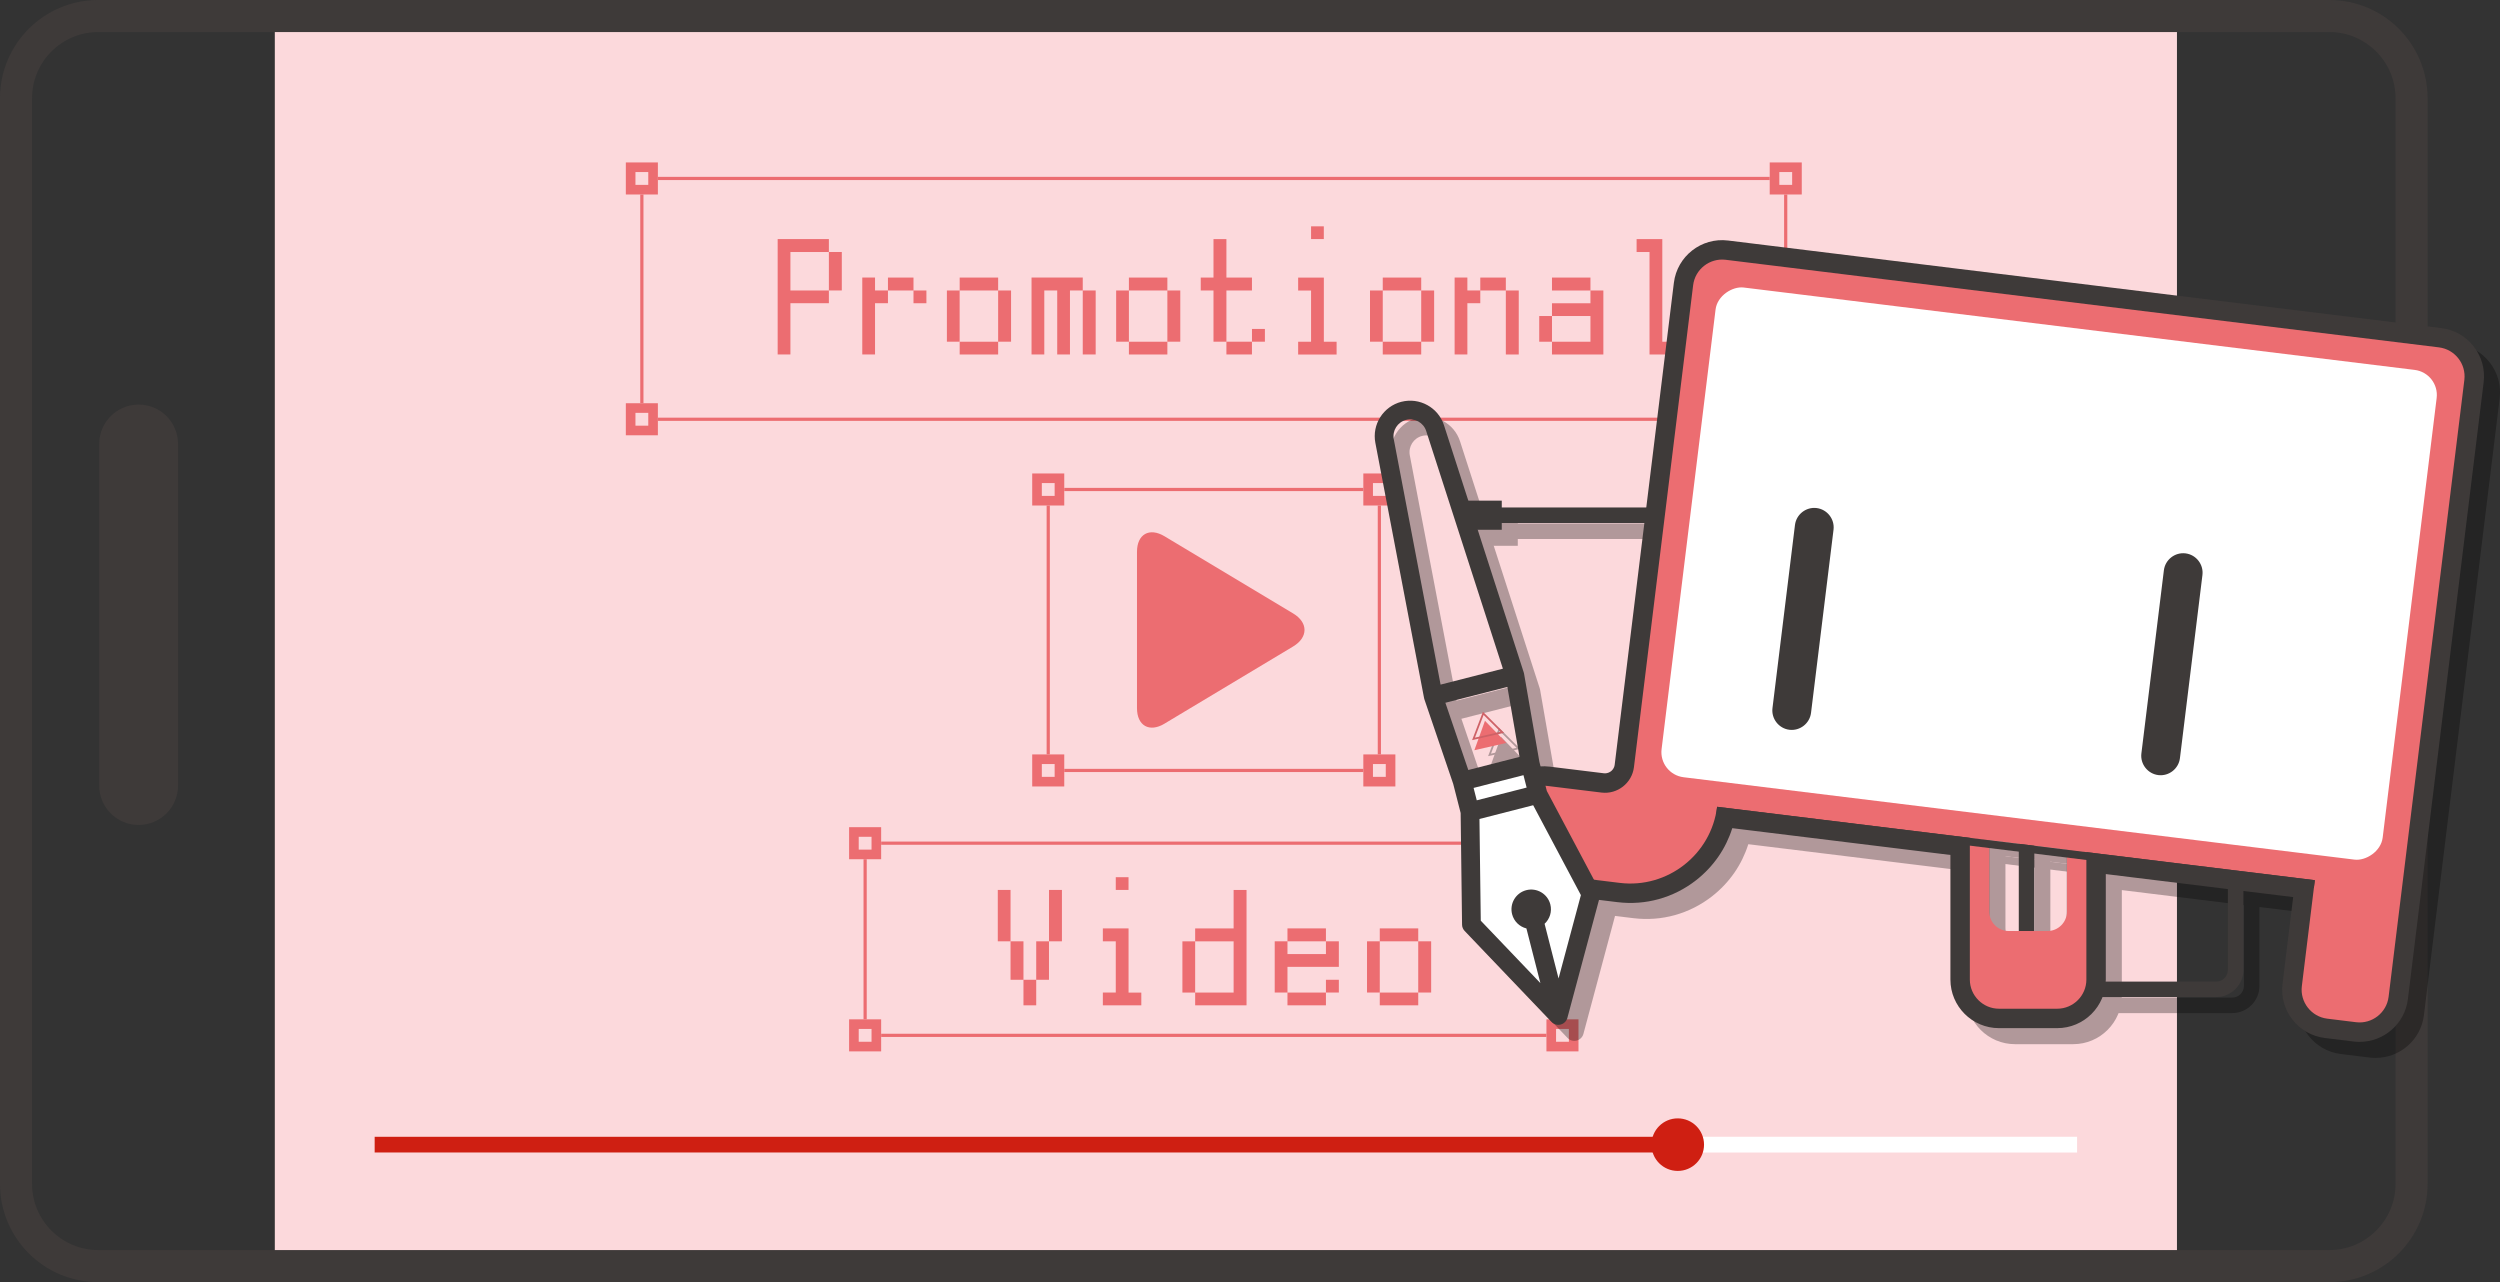 <?xml version="1.0" encoding="UTF-8"?><svg xmlns="http://www.w3.org/2000/svg" viewBox="0 0 780 400.02"><rect x="0" y="0" width="780" height="400.02" fill="#333333" stroke="none"/><defs><style>.cls-1{fill:#fcd9dc;}.cls-2{fill:#3e3a39;}.cls-3{fill:#fff;}.cls-4{fill:#ec6d71;}.cls-5{isolation:isolate;}.cls-6{fill:#cf1f12;}.cls-7{fill:#ce6166;}.cls-8{mix-blend-mode:multiply;opacity:.3;}</style></defs><g class="cls-5"><g id="_レイヤー_2"><g id="_レイヤー_1-2"><path class="cls-2" d="M30.95,245.09v-106.56c0-6.79,5.5-12.3,12.3-12.3h0c6.79,0,12.3,5.5,12.3,12.3v106.56c0,6.79-5.5,12.3-12.3,12.3h0c-6.79,0-12.3-5.5-12.3-12.3Z"/><path class="cls-2" d="M734.68,296.73h0c-3.17,0-5.74-2.57-5.74-5.74V109.02c0-3.17,2.57-5.74,5.74-5.74h0c3.17,0,5.74,2.57,5.74,5.74v181.97c0,3.17-2.57,5.74-5.74,5.74Z"/><rect class="cls-1" x="85.74" y="6.05" width="593.47" height="386.9"/><path class="cls-2" d="M726.76,10c11.39,0,20.65,9.26,20.65,20.65v338.72c0,11.39-9.26,20.65-20.65,20.65H30.65c-11.39,0-20.65-9.26-20.65-20.65V30.65c0-11.39,9.26-20.65,20.65-20.65h696.11M726.76,0H30.65C13.72,0,0,13.72,0,30.65v338.72c0,16.93,13.72,30.65,30.65,30.65h696.11c16.93,0,30.65-13.72,30.65-30.65V30.65c0-16.93-13.72-30.65-30.65-30.65h0Z"/><rect class="cls-3" x="116.88" y="354.67" width="531.17" height="4.92"/><rect class="cls-6" x="116.88" y="354.67" width="406.57" height="4.92"/><path class="cls-6" d="M515.26,357.13c0-4.53,3.67-8.2,8.2-8.2s8.2,3.67,8.2,8.2-3.67,8.2-8.2,8.2-8.2-3.67-8.2-8.2Z"/><path class="cls-4" d="M246.61,94.61v15.98h-3.98v-36h15.98v4.03h4.03v12h-4.03v3.98h-12ZM246.61,90.63h12v-12h-12v12Z"/><path class="cls-4" d="M273.01,94.61v15.98h-3.98v-24h3.98v4.03h4.03v3.98h-4.03ZM285.01,90.63h-7.97v-4.03h7.97v4.03ZM285.01,90.63h4.03v3.98h-4.03v-3.98Z"/><path class="cls-4" d="M299.41,106.61h-3.98v-15.98h3.98v15.98ZM311.42,90.63h-12v-4.03h12v4.03ZM311.42,110.6h-12v-3.98h12v3.98ZM311.42,106.61v-15.98h4.03v15.98h-4.03Z"/><path class="cls-4" d="M333.83,90.63v19.97h-3.98v-19.97h-4.03v19.97h-3.98v-24h15.98v4.03h-3.98ZM341.85,90.63v19.97h-4.03v-19.97h4.03Z"/><path class="cls-4" d="M352.22,106.61h-3.98v-15.98h3.98v15.98ZM364.22,90.63h-12v-4.03h12v4.03ZM364.22,110.6h-12v-3.98h12v3.98ZM364.22,106.61v-15.98h4.03v15.98h-4.03Z"/><path class="cls-4" d="M374.63,90.63v-4.03h3.98v-12h4.03v12h7.97v4.03h-7.97v15.98h7.97v3.98h-7.97v-3.98h-4.03v-15.98h-3.98ZM390.62,106.61v-3.98h4.03v3.98h-4.03Z"/><path class="cls-4" d="M405.02,110.6v-3.98h4.03v-15.98h-4.03v-4.03h8.02v20.02h3.98v3.98h-12ZM409.05,74.59v-3.98h3.98v3.98h-3.98Z"/><path class="cls-4" d="M431.42,106.61h-3.98v-15.98h3.98v15.98ZM443.42,90.63h-12v-4.03h12v4.03ZM443.42,110.6h-12v-3.98h12v3.98ZM443.42,106.61v-15.98h4.03v15.98h-4.03Z"/><path class="cls-4" d="M457.82,94.61v15.98h-3.98v-24h3.98v4.03h4.03v3.98h-4.03ZM469.82,90.63h-7.97v-4.03h7.97v4.03ZM473.85,90.63v19.97h-4.03v-19.97h4.03Z"/><path class="cls-4" d="M484.22,90.63v-4.03h12v4.03h4.03v19.97h-16.03v-3.98h12v-8.02h-12v8.02h-3.98v-8.02h3.98v-3.98h12v-3.98h-12Z"/><path class="cls-4" d="M510.62,78.63v-4.03h8.02v32.02h3.98v3.98h-7.97v-31.97h-4.03Z"/><path class="cls-4" d="M557.65,131.31H199.76V55.18h357.88v76.13ZM200.76,130.31h355.88V56.18H200.76v74.13Z"/><rect class="cls-1" x="195.26" y="50.68" width="10" height="10"/><path class="cls-4" d="M202.26,53.68v4h-4v-4h4M205.26,50.68h-10v10h10v-10h0Z"/><rect class="cls-1" x="552.15" y="50.68" width="10" height="10"/><path class="cls-4" d="M559.15,53.68v4h-4v-4h4M562.15,50.68h-10v10h10v-10h0Z"/><rect class="cls-1" x="552.15" y="125.81" width="10" height="10"/><path class="cls-4" d="M559.15,128.81v4h-4v-4h4M562.15,125.81h-10v10h10v-10h0Z"/><rect class="cls-1" x="195.26" y="125.81" width="10" height="10"/><path class="cls-4" d="M202.26,128.81v4h-4v-4h4M205.26,125.81h-10v10h10v-10h0Z"/><path class="cls-4" d="M315.29,293.69h-3.98v-16.03h3.98v16.03ZM319.32,305.69h-4.03v-12h4.03v12ZM323.3,305.69v7.97h-3.98v-7.97h3.98ZM323.3,305.69v-12h3.98v12h-3.98ZM327.29,293.69v-16.03h4.03v16.03h-4.03Z"/><path class="cls-4" d="M344.09,313.66v-3.98h4.03v-15.98h-4.03v-4.03h8.02v20.02h3.98v3.98h-12ZM348.12,277.66v-3.98h3.98v3.98h-3.98Z"/><path class="cls-4" d="M388.92,313.66h-16.03v-3.98h12v-15.98h-12v15.98h-3.98v-15.98h3.98v-4.03h12v-12h4.03v36Z"/><path class="cls-4" d="M401.69,309.67h-3.98v-15.98h3.98v3.98h12v-3.98h4.03v7.97h-16.03v8.02ZM413.69,293.69h-12v-4.03h12v4.03ZM413.69,313.66h-12v-3.98h12v3.98ZM413.69,309.67v-3.98h4.03v3.98h-4.03Z"/><path class="cls-4" d="M430.49,309.67h-3.98v-15.98h3.98v15.98ZM442.49,293.69h-12v-4.03h12v4.03ZM442.49,313.66h-12v-3.98h12v3.98ZM442.49,309.67v-15.98h4.03v15.98h-4.03Z"/><path class="cls-4" d="M487.99,323.53h-218.57v-60.96h218.57v60.96ZM270.42,322.53h216.57v-58.96h-216.57v58.96Z"/><rect class="cls-1" x="264.92" y="258.08" width="10" height="10"/><path class="cls-4" d="M271.92,261.08v4h-4v-4h4M274.92,258.08h-10v10h10v-10h0Z"/><rect class="cls-1" x="482.49" y="258.08" width="10" height="10"/><path class="cls-4" d="M489.49,261.08v4h-4v-4h4M492.49,258.08h-10v10h10v-10h0Z"/><rect class="cls-1" x="482.49" y="318.03" width="10" height="10"/><path class="cls-4" d="M489.49,321.03v4h-4v-4h4M492.49,318.03h-10v10h10v-10h0Z"/><rect class="cls-1" x="264.92" y="318.03" width="10" height="10"/><path class="cls-4" d="M271.92,321.03v4h-4v-4h4M274.92,318.03h-10v10h10v-10h0Z"/><path class="cls-4" d="M430.86,240.88h-104.31v-88.66h104.31v88.66ZM327.55,239.88h102.31v-86.66h-102.31v86.66Z"/><rect class="cls-1" x="322.05" y="147.72" width="10" height="10"/><path class="cls-4" d="M329.05,150.72v4h-4v-4h4M332.05,147.72h-10v10h10v-10h0Z"/><rect class="cls-1" x="425.36" y="147.72" width="10" height="10"/><path class="cls-4" d="M432.36,150.72v4h-4v-4h4M435.36,147.72h-10v10h10v-10h0Z"/><rect class="cls-1" x="425.36" y="235.38" width="10" height="10"/><path class="cls-4" d="M432.36,238.38v4h-4v-4h4M435.36,235.38h-10v10h10v-10h0Z"/><rect class="cls-1" x="322.05" y="235.38" width="10" height="10"/><path class="cls-4" d="M329.05,238.38v4h-4v-4h4M332.05,235.38h-10v10h10v-10h0Z"/><path class="cls-4" d="M363.32,225.79c-4.72,2.83-8.58.64-8.58-4.86v-48.76c0-5.5,3.86-7.69,8.58-4.86l40.15,24.09c4.72,2.83,4.72,7.46,0,10.29l-40.15,24.09Z"/><g class="cls-8"><path d="M696.45,316.09h-53.11c-4.68,0-8.48-3.81-8.48-8.48v-42.69h4.85v42.69c0,2.01,1.63,3.64,3.64,3.64h53.11c2.01,0,3.64-1.63,3.64-3.64v-135.8c0-2.01-1.63-3.64-3.64-3.64h-224.93v-4.85h224.93c4.68,0,8.48,3.81,8.48,8.48v135.8c0,4.68-3.81,8.48-8.48,8.48Z"/><rect x="461.43" y="161.2" width="12.12" height="9.09"/><polygon points="468.31 229.89 474.99 236.79 465 239.07 468.31 229.89"/><path d="M474.27,233.64l-9.98,2.28,3.38-8.86,6.6,6.57ZM465.18,235.14l7.98-1.82-5.28-5.25-2.7,7.08Z"/><path d="M741.22,330.07c-.61,0-1.23-.04-1.86-.11l-9.02-1.11c-8.29-1.02-14.21-8.59-13.19-16.89l3.32-27.07-58.46-7.18v32.92c0,8.35-6.8,15.15-15.15,15.15h-18.18c-8.35,0-15.15-6.8-15.15-15.15v-38.88l-68.06-8.36c-2,6.38-5.88,12.01-11.29,16.24-7.03,5.49-15.75,7.92-24.56,6.84l-25.92-3.18c-4.01-.49-7.59-2.52-10.08-5.72-2.5-3.19-3.6-7.16-3.11-11.17l1.11-9.02c1.02-8.29,8.59-14.21,16.89-13.19l16.89,2.07c1.07.13,1.85-.34,2.23-.63s1.02-.94,1.15-2.01l18.47-150.39c1.02-8.29,8.59-14.21,16.89-13.19l222.57,27.33c4.01.49,7.59,2.52,10.08,5.72,2.5,3.19,3.6,7.16,3.11,11.17l-23.64,192.49c-.94,7.67-7.49,13.31-15.03,13.31ZM649.89,264.02l84.09,10.33-4.8,39.1c-.2,1.63,1.01,3.18,2.64,3.38l9.02,1.11c1.63.2,3.18-1.01,3.38-2.64l23.64-192.49c.13-1.07-.34-1.86-.63-2.23-.29-.37-.94-1.02-2.01-1.15h0l-222.57-27.33c-1.63-.2-3.18,1.01-3.38,2.64l-18.47,150.39c-.49,4.01-2.52,7.59-5.72,10.08-3.2,2.5-7.17,3.6-11.17,3.11l-16.89-2.07c-1.63-.2-3.18,1.01-3.38,2.64l-1.11,9.02c-.13,1.07.34,1.86.63,2.23.29.37.94,1.02,2.01,1.15l26.04,3.2c5.55.65,11.05-.9,15.49-4.38,4.48-3.5,7.32-8.5,8-14.09l.35-2.9,4.3-2.64,2.12.25,84.16,10.33v49.6c0,1.64,1.39,3.03,3.03,3.03h18.18c1.64,0,3.03-1.39,3.03-3.03v-46.62Z"/><path d="M649.89,265.18v24.24c0,3.33-2.73,6.06-6.06,6.06h-12.12c-3.33,0-6.06-2.73-6.06-6.06v-27.27h-6.06v48.48c0,5,4.09,9.09,9.09,9.09h18.18c5,0,9.09-4.09,9.09-9.09v-48.48h-6.06v3.03Z"/><path d="M540.73,256.73c-1.82,14.88-15.48,25.56-30.37,23.73h0s-25.91-3.18-25.91-3.18c-4.96-.61-8.52-5.17-7.92-10.13l1.11-9.02c.61-4.96,5.17-8.52,10.13-7.92l16.89,2.07c4.96.61,9.52-2.95,10.13-7.92h0s0,0,0,0l18.47-150.39c.61-4.96,5.17-8.52,10.13-7.92l222.57,27.33c4.96.61,8.52,5.17,7.92,10.13l-18.47,150.39h0s-5.17,42.11-5.17,42.11c-.61,4.96-5.17,8.52-10.13,7.92l-9.02-1.11c-4.96-.61-8.52-5.17-7.92-10.13l4.06-33.08-186.48-22.9h-.02Z"/><rect x="567.36" y="70.62" width="153.94" height="226.67" rx="7.88" ry="7.88" transform="translate(383.22 801.06) rotate(-83)"/><path d="M570.04,227.41c-.41,3.31-3.45,5.68-6.75,5.28s-5.68-3.45-5.28-6.75l7.02-57.15c.41-3.31,3.45-5.68,6.75-5.28h0c3.31.41,5.68,3.45,5.28,6.75l-7.02,57.15Z"/><path d="M685.14,241.55c-.41,3.31-3.45,5.68-6.75,5.28-3.31-.41-5.68-3.45-5.28-6.75l7.02-57.15c.41-3.31,3.45-5.68,6.75-5.28s5.68,3.45,5.28,6.75l-7.02,57.15Z"/><rect x="632.63" y="175.43" width="2.42" height="187.88" transform="translate(289.23 865.66) rotate(-83)"/><polygon points="461.8 248.88 464.41 257.18 483.38 253.62 481.25 243.9 461.8 248.88"/><polygon points="464.17 258.84 464.17 291.57 490.26 319.08 493.1 316.71 500.93 283.98 485.04 253.39 464.17 258.84"/><path d="M442.25,130.35c-5.66,1.45-9.23,7.07-8.14,12.81l15.19,79.6c.03.13.06.27.1.4l9,26.41,2.32,9.08.44,34.83c0,.74.3,1.45.81,1.98l27.11,28.39c.73.76,1.81,1.08,2.84.81.76-.19,1.4-.68,1.79-1.34.13-.23.24-.47.31-.73l10.16-37.91c.19-.71.11-1.47-.24-2.13l-16.33-30.77-2.32-9.08-4.78-27.49c-.02-.13-.06-.27-.1-.4l-24.88-77.12c-1.79-5.56-7.63-8.78-13.29-7.33ZM455.96,224.26l19.34-4.94,3.79,21.83-15.98,4.09-7.15-20.97ZM498.24,284.27l-6.97,26.01-4.36-17.06c1.61-1.49,2.37-3.78,1.79-6.05-.84-3.29-4.2-5.28-7.49-4.44-3.29.84-5.28,4.2-4.44,7.49.58,2.27,2.35,3.92,4.47,4.45l4.36,17.06-18.6-19.48-.41-31.73,16.76-4.29,14.88,28.03ZM481.31,250.72l-15.56,3.98-.99-3.87,15.56-3.98.99,3.87ZM449.97,139.47l23.93,74.16-19.44,4.97-14.6-76.54c-.52-2.71,1.17-5.37,3.84-6.05,2.67-.68,5.43.84,6.27,3.46Z"/></g><path class="cls-2" d="M691.45,311.09h-53.11c-4.68,0-8.48-3.81-8.48-8.48v-42.69h4.85v42.69c0,2.01,1.63,3.64,3.64,3.64h53.11c2.01,0,3.64-1.63,3.64-3.64v-135.8c0-2.01-1.63-3.64-3.64-3.64h-224.93v-4.85h224.93c4.68,0,8.48,3.81,8.48,8.48v135.8c0,4.68-3.81,8.48-8.48,8.48Z"/><rect class="cls-2" x="456.43" y="156.2" width="12.12" height="9.09"/><polygon class="cls-4" points="463.31 224.89 469.99 231.79 460 234.07 463.31 224.89"/><path class="cls-7" d="M469.27,228.64l-9.98,2.28,3.38-8.86,6.6,6.57ZM460.18,230.14l7.98-1.82-5.28-5.25-2.7,7.08Z"/><path class="cls-2" d="M736.22,325.07c-.61,0-1.23-.04-1.86-.11l-9.02-1.11c-8.29-1.02-14.21-8.59-13.19-16.89l3.32-27.07-58.46-7.18v32.92c0,8.35-6.8,15.15-15.15,15.15h-18.18c-8.35,0-15.15-6.8-15.15-15.15v-38.88l-68.06-8.36c-2,6.38-5.88,12.01-11.29,16.24-7.03,5.49-15.75,7.92-24.56,6.84l-25.92-3.18c-4.01-.49-7.59-2.52-10.08-5.72-2.5-3.19-3.6-7.16-3.11-11.17l1.11-9.02c1.02-8.29,8.59-14.21,16.89-13.19l16.89,2.07c1.07.13,1.85-.34,2.23-.63s1.02-.94,1.15-2.01l18.47-150.39c1.02-8.29,8.59-14.21,16.89-13.19l222.57,27.33c4.01.49,7.59,2.52,10.08,5.72,2.5,3.19,3.6,7.16,3.11,11.17l-23.64,192.49c-.94,7.67-7.49,13.31-15.03,13.31ZM644.89,259.02l84.09,10.33-4.8,39.1c-.2,1.63,1.01,3.18,2.64,3.38l9.02,1.11c1.63.2,3.18-1.01,3.38-2.64l23.64-192.49c.13-1.07-.34-1.86-.63-2.23-.29-.37-.94-1.02-2.01-1.15h0l-222.57-27.33c-1.63-.2-3.18,1.01-3.38,2.64l-18.47,150.39c-.49,4.01-2.52,7.59-5.72,10.08-3.2,2.5-7.17,3.6-11.17,3.11l-16.89-2.07c-1.63-.2-3.18,1.01-3.38,2.64l-1.11,9.02c-.13,1.07.34,1.86.63,2.23.29.37.94,1.02,2.01,1.15l26.04,3.2c5.55.65,11.05-.9,15.49-4.38,4.48-3.5,7.32-8.5,8-14.09l.35-2.9,4.3-2.64,2.12.25,84.16,10.33v49.6c0,1.64,1.39,3.03,3.03,3.03h18.18c1.64,0,3.03-1.39,3.03-3.03v-46.62Z"/><path class="cls-4" d="M644.89,260.18v24.24c0,3.33-2.73,6.06-6.06,6.06h-12.12c-3.33,0-6.06-2.73-6.06-6.06v-27.27h-6.06v48.48c0,5,4.09,9.09,9.09,9.09h18.18c5,0,9.09-4.09,9.09-9.09v-48.48h-6.06v3.03Z"/><path class="cls-4" d="M535.73,251.73c-1.82,14.88-15.48,25.56-30.37,23.73h0s-25.91-3.18-25.91-3.18c-4.96-.61-8.52-5.17-7.92-10.13l1.11-9.02c.61-4.96,5.17-8.52,10.13-7.92l16.89,2.07c4.96.61,9.52-2.95,10.13-7.92h0s0,0,0,0l18.47-150.39c.61-4.96,5.17-8.52,10.13-7.92l222.57,27.33c4.96.61,8.52,5.17,7.92,10.13l-18.47,150.39h0s-5.17,42.11-5.17,42.11c-.61,4.96-5.17,8.52-10.13,7.92l-9.02-1.11c-4.96-.61-8.52-5.17-7.92-10.13l4.06-33.08-186.48-22.9h-.02Z"/><rect class="cls-3" x="562.36" y="65.62" width="153.94" height="226.67" rx="7.88" ry="7.88" transform="translate(383.79 791.71) rotate(-83)"/><path class="cls-2" d="M565.04,222.41c-.41,3.31-3.45,5.68-6.75,5.28s-5.68-3.45-5.28-6.75l7.02-57.15c.41-3.31,3.45-5.68,6.75-5.28h0c3.31.41,5.68,3.45,5.28,6.75l-7.02,57.15Z"/><path class="cls-2" d="M680.14,236.55c-.41,3.31-3.45,5.68-6.75,5.28-3.31-.41-5.68-3.45-5.28-6.75l7.02-57.15c.41-3.31,3.45-5.68,6.75-5.28,3.31.41,5.68,3.45,5.28,6.75l-7.02,57.15Z"/><rect class="cls-2" x="627.63" y="170.43" width="2.42" height="187.88" transform="translate(289.8 856.31) rotate(-83)"/><polygon class="cls-3" points="456.8 243.88 459.41 252.18 478.38 248.62 476.25 238.9 456.8 243.88"/><polygon class="cls-3" points="459.17 253.84 459.17 286.57 485.26 314.08 488.1 311.71 495.93 278.98 480.04 248.39 459.17 253.84"/><path class="cls-2" d="M437.25,125.35c-5.66,1.45-9.23,7.07-8.14,12.81l15.19,79.6c.03.13.06.27.1.4l9,26.41,2.32,9.08.44,34.83c0,.74.3,1.45.81,1.98l27.11,28.39c.73.76,1.81,1.08,2.84.81.76-.19,1.4-.68,1.79-1.34.13-.23.24-.47.31-.73l10.16-37.91c.19-.71.11-1.47-.24-2.13l-16.33-30.77-2.32-9.08-4.78-27.49c-.02-.13-.06-.27-.1-.4l-24.88-77.12c-1.79-5.56-7.63-8.78-13.29-7.33ZM450.96,219.26l19.34-4.94,3.79,21.83-15.98,4.09-7.15-20.97ZM493.24,279.27l-6.97,26.01-4.36-17.06c1.61-1.49,2.37-3.78,1.79-6.05-.84-3.29-4.2-5.28-7.49-4.44-3.29.84-5.28,4.2-4.44,7.49.58,2.27,2.35,3.92,4.47,4.45l4.36,17.06-18.6-19.48-.41-31.73,16.76-4.29,14.88,28.03ZM476.31,245.72l-15.56,3.98-.99-3.87,15.56-3.98.99,3.87ZM444.97,134.47l23.93,74.16-19.44,4.97-14.6-76.54c-.52-2.71,1.17-5.37,3.84-6.05,2.67-.68,5.43.84,6.27,3.46Z"/></g></g></g></svg>